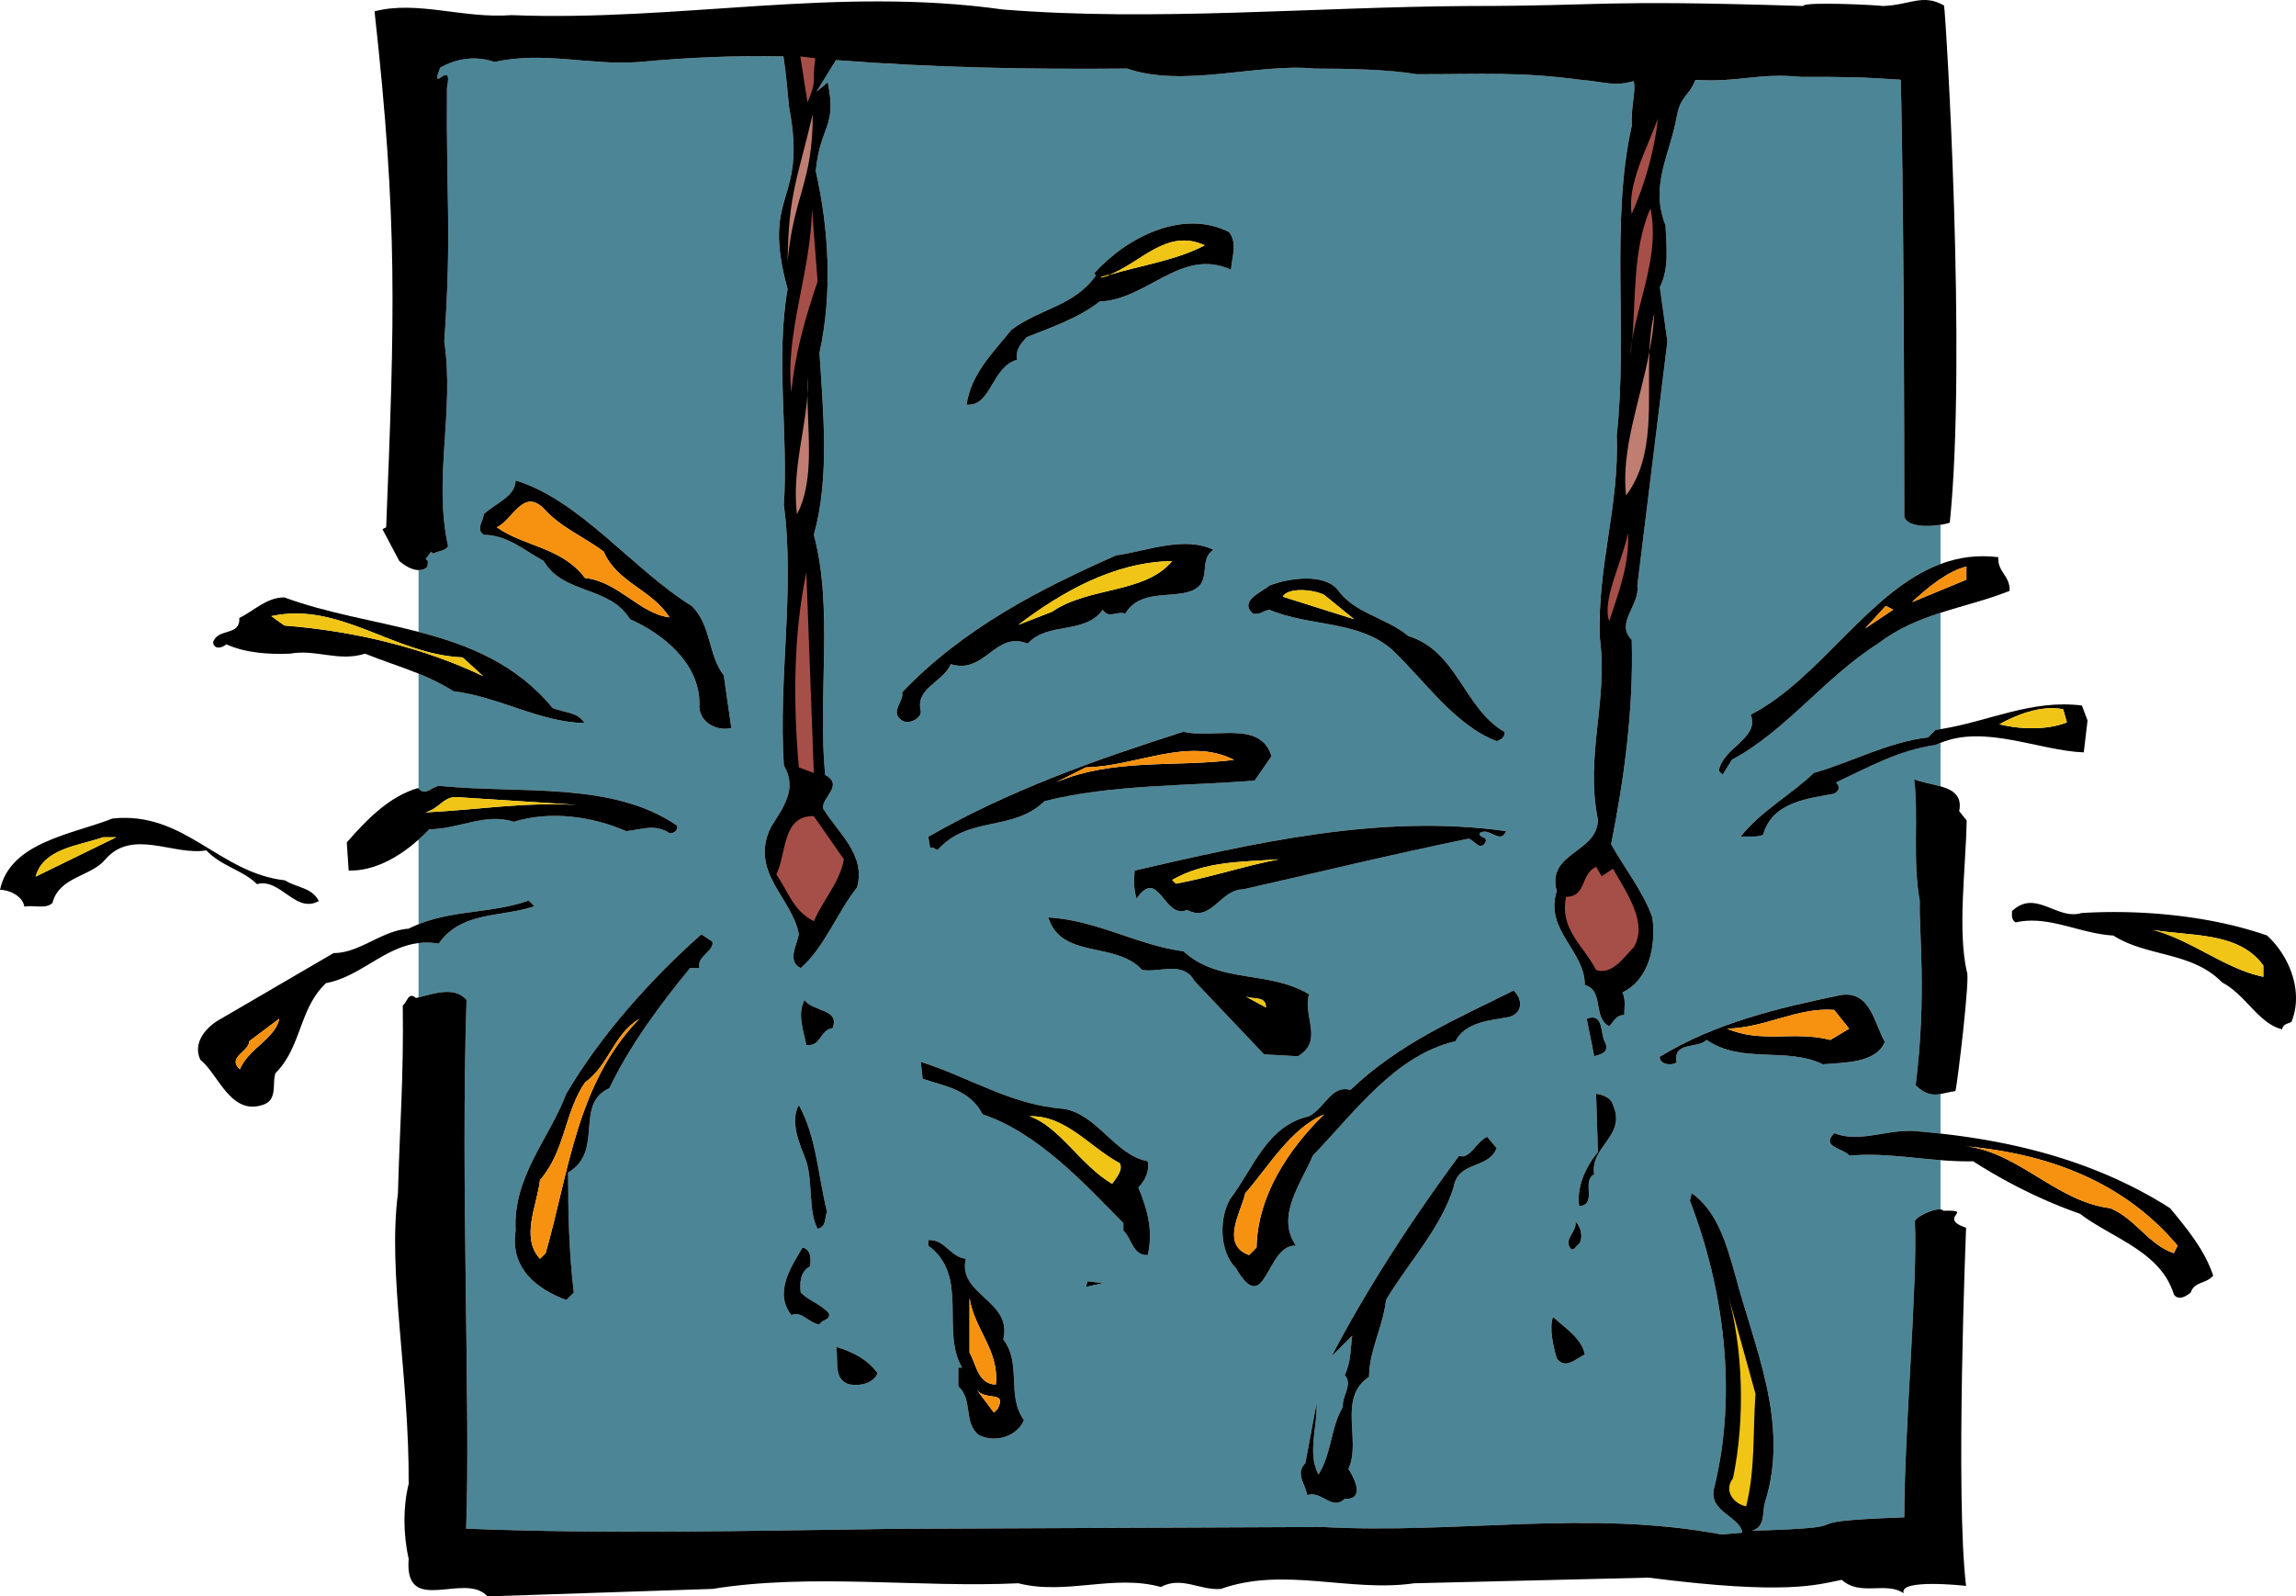 <svg xmlns="http://www.w3.org/2000/svg" width="269.28" height="187.252"><path fill="#4c8696" d="M216.89 135.553c-.66-.883-3.41-.993-1.757-2.641 2.969 1.21 6.379-.55 9.68-.223.93.078 1.855.172 2.777.274v-4.637c-.902.156-1.746.09-2.918-1.016 1.332-10.668.375-17.98.484-21.609-.879-4.84-.11-10.012-.66-14.3.844.374 2.043.53 3.094.831v-5.101c-.192.078-.387.148-.578.242-4.399.66-7.7 2.527-11.66 4.398.441.551.441.88-.22 1.32-2.859.551-7.26.88-8.359 4.84-.773.329-1.761.11-2.64.22 2.418-3.079 6.27-5.169 8.578-7.481 4.289-1.207 8.691-3.63 13.422-4.18l.879-.879c.195-.027.386-.058.578-.09V71.877c-2.531.812-4.996 1.824-7.305 3.594-6.27 3.96-10.781 10.23-17.16 13.64l-1.102 1.762-.437-.442c.437-2.75 4.84-3.851 3.738-6.601 8.211-4.234 13.871-14.555 22.266-17.676V61.56c-1.738.29-3.89.16-4.254-.914 0-27.336-.246-45.46-.414-51.297-4.832-.332-6.5-.332-11.664-.332-5.168-.5-7.168.668-12.422.356-.766 1.98-1.746 1.812-2.184 4.297-.77 4.402-3.191 8.031-1.32 12.761.11 2.528.441 5.06-.66 7.258l.879 6.383-3.52 28.598c.332 2.312-2.64 4.402-.66 6.383.223 8.14-.879 16.277-2.418 23.98 1.54 2.75 3.738 5.5 4.84 8.578.437 3.301-.332 7.262-3.52 8.801.438.77.22 1.98.22 2.64-.993 0-1.212.77-1.763 1.32-1.98-.991-.546-4.183-2.859-4.839 0-4.07-4.73-6.383-3.3-11-1.208-4.621 4.73-4.402 4.84-8.363-1.54-7.59 1.21-13.86.222-21.34-.332-8.36 2.308-15.508 1.98-23.758 1.32-11.883-.77-25.082 1.758-36.3-.113-2.255.547-4.266.219-5.255-2.332.668-3.336.075-6.086-.144-7.203-.965-11.332-.668-19.332-.668-3.192-.547-8-.664-12-.664-6.668-.668-15.29 2.308-22 0-11.66.11-22.578-.11-34.129-.988l-2.281 3.699 1.32-1.098c1.098 5.387-.86 4.895-1.41 10.395 1.539 6.824 1.98 14.3.437 21.34.442 7.042 1.211 14.632-.66 21.343 2.313 8.578.442 18.918 1.32 28.16 2.313 1.207-.546 2.75-.218 3.961 1.648 2.75 5.058 5.387 3.96 9.239-2.421 3.078-3.741 6.93-6.6 9.46-1.65-.769-.438-2.75-.22-3.96-.77-4.29-5.832-7.262-3.3-12.54 1.43-2.312 3.191-4.511 1.539-7.261-.66-10.23 1.32-20.68 0-30.578.55-8.032-.989-17.16.441-25.301-3.191-11.66 2.375-9.809.172-21.36-.219-2.199-.328-3.738-.66-5.937-5.719-.113-11.11.11-16.938.66-5.722.438-11.222-1.32-16.941 0-2.2-.773-4.399-.441-6.379.656-1.32 3.41 1.566-1.359.797 2.383-.11 12.758.57 16.996-.313 29.758 1.211 8.137-1.316 16.059.442 23.98-.219.551-1.102.551-1.758.88l-.223-.22-.66.88c.442.109.219.547.219.879-.305.308-.668.41-1.04.402v7.238c5.891 1.535 11.47 3.754 15.723 8.938 1.32.55 2.97.441 3.739 1.761-5.281-.109-10.008-3.078-15.399-3.738-1.293-.848-2.66-1.492-4.062-2.058v13.48c.96 1.07 1.722-.605 2.8-.281 9.239.879 20.02-.551 27.5 4.617.22.441-.328.992-.878.883-1.762-1.102-3.082-.442-5.063-.223-4.07-1.758-8.906-2.418-13.199-1.098-3.3-1.101-6.488.88-9.898.88-.383.402-.805.812-1.262 1.214v9.922c4.176-1.684 8.594-1.266 12.922-2.777l.66.66c-3.742 1.32-8.582.55-11.223 4.398a7.792 7.792 0 0 0-2.36-.066v6.367c1.669-.394 4.184-1.363 5.63.29-.715 21.362.476 47.894-.047 62.03 16.941.66 32.969.243 50.238.02l50.16-.219c15.953.88 31.024-2.09 46.864.88l2.418-.22c-.329-1.98-4.07-2.418-3.301-5.28 2.75-11.11 1.101-23.43-2.86-33.661l.22-.879c2.972 2.09 4.07 5.941 5.062 9.46 2.199 8.47 6.488 17.49 3.52 26.84-.333 1.102.109 2.86-1.54 3.302 15.18-.442 2.485-1.024 17.883-1.575 0-10 1.582-27.476 1.25-34.625-.188-.472 2.082-1.601 3.004-1.492v-5.781c-3.594-.277-7.117-.856-10.7-.527zm-134.859-22H80.93c-3.52 4.289-7.04 9.02-9.457 14.078-4.18 1.87-.551 7.37-4.844 9.902 0 4.84.113 9.457.664 14.078l-.883.88c-3.52-1.321-6.597-3.74-5.937-8.138-.332-6.382 3.957-10.78 5.937-16.062 4.07-6.93 10.012-13.531 15.84-18.7l1.32.88c.11 1.21-1.87 1.652-1.539 3.082zm0-31.02c0-4.84-4.402-8.25-8.14-9.902-2.418-3.961-7.809-2.86-10.121-6.82-2.2-1.208-4.29-3.079-7.04-3.079-.988-.66 0-1.652 0-2.422 1.43-1.32 3.743-2.09 3.743-3.957 7.59 2.309 13.859 10.559 20.68 14.739 2.308 2.308 1.867 5.718 3.738 8.14l.879 6.16c-1.758.438-3.957-.77-3.739-2.859zm11.66 47.078c2.09 3.852 2.2 8.031 3.301 12.54-.332.66 0 1.761-1.101 1.98-1.098-1.98-.551-5.39-1.32-7.918-.77-1.98-1.981-4.621-.88-6.602zm2.418 25.742c-1.207-.113-2.09-1.652-3.296-1.101-2.09-2.64 0-5.719 1.316-7.922.992.223.992 1.32.883 2.203-1.211.66-1.211 1.977-1.102 3.078.992.992 2.313 1.32 3.3 2.422.22.879-.769.66-1.1 1.32zm1.543-34.761c-1.543.218-1.32 2.199-3.082 1.98-.328-1.652-1.097-3.633-.218-5.281.988 1.43 4.18.992 3.3 3.3zm1.977 41.8c-1.867-.55-1.316-2.53-1.54-4.402 1.872.55 3.634 1.43 4.84 3.082-.437 1.098-1.866 1.54-3.3 1.32zm88.664-40.039c.437 1.098-.55 1.317-1.32 1.54l-.88-4.403c2.09-.77 1.54 1.871 2.2 2.863zm-3.52 20.899c.547.55.989 1.758.438 2.64-.328.11-.66 1.098-1.098.438-.66-1.098.88-1.867.66-3.078zM174.211 98.81c-.66 1.102-1.32-.328-1.98-.437-9.13 1.867-17.16 3.848-26.399 5.937-2.75 0-3.738 3.961-6.602 2.422-2.75 1.207-3.3-5.172-5.937-1.32-.332-1.211-.332-1.98-.223-3.3C146.93 98.92 162 95.4 176.633 97.49c-.66 1.652-1.98-.55-3.082.223-.11.66.992.328.66 1.097zm-51.7-4.84c-3.741 3.633-8.91 1.653-12.538 5.72-.332 0-.442-.438-.883-.22l-.219-1.32c9.352-5.39 19.578-9.02 29.922-12.32 3.52.883 9.02-1.43 10.336 2.863l-1.977 2.86c-7.922.66-16.832.437-24.64 2.418zm26.4-25.3c2.312-.88 6.273-1.43 7.921.441 1.98 2.86 5.719 3.3 8.36 5.5 5.718 1.762 6.492 8.469 11.218 11.219.223.55-.437.992-.879 1.101-4.949-1.87-8.469-7.148-12.32-10.78-3.961-3.41-9.68-2.641-14.3-4.618-.661 0-1.099.656-1.981.438-1.649-1.54 1.101-2.532 1.98-3.301zm-30.274-30c3.41-2.531 7.37-2.75 9.898-6.38l-.219-.222c3.852-4.289 10.45-7.59 15.84-4.84.992 1.32.332 2.86.219 4.403-5.828-2.64-9.79 3.52-15.398 3.738-2.532 1.98-5.829 3.082-8.579 4.18-.664.77-1.32 1.43-1.101 2.64-3.078.88-2.969 5.5-5.942 5.282.551-3.633 2.973-5.942 5.282-8.801zm-12.848 45.84c-1.539-.989.332-2.309 0-3.297 7.262-7.59 16.172-12.102 25.082-16.063 3.738-.547 8.031-2.308 11.441-.66-1.87 1.211 0 3.852-2.64 4.84-2.531.883-5.942-.219-7.7 2.64-1.1-.331-1.87.66-2.64-.437-2.203 2.969-6.383 1.32-8.8 3.957-3.852-1.539-4.95 3.633-9.02 2.422-.992 2.2-4.18 2.75-3.52 5.5.11.77-1.32 1.648-2.203 1.098zm9.023 83.82c-1.87-1.43-.66-4.18-2.421-5.719v-2.199h.441c-2.531-4.29.879-10.781-3.96-14.3v-.661c1.98-.11 2.53 1.98 4.398 2.2-.989 4.292 5.5 4.84 4.402 9.46 2.2 2.86.328 6.602 2.422 9.461-.774 1.871-3.305 2.75-5.282 1.758zm12.54-17.379.218-.66 1.762.219zm7.257-3.738c-1.757.11-1.867-1.98-2.859-2.86v-.882c-4.508-4.618-10.121-10.668-16.5-12.758-1.54-2.973-4.508-3.301-7.04-4.18l-.218-1.98c5.61 1.757 10.559 5.058 16.719 5.5 4.07.66 5.941 5.386 9.898 6.16.223.988-.218 2.199-1.097 3.078 1.097 2.64 1.758 5.172 1.097 7.922zm-.66-33.442c-3.078-3.41-9.457-1.21-11-6.16 5.723.328 10.563 3.301 15.844 3.961 4.18 3.848 10.008 2.2 14.738 5.059-.77 2.531 1.762 5.5-1.32 7.261l-3.961-.222-8.14-8.578c-1.317-2.422-4.067-.989-6.16-1.32zm36.524 25.52c-1.54 4.84-5.282 8.8-7.922 13.2-.328 3.081-1.98 5.94-1.98 9.019-3.739 2.421-.88 7.48-2.419 10.78.551.884 2.09 3.634-.441 3.52-1.54 1.43-2.64-.988-4.399-.437-.218-1.32-1.433-2.531-.218-3.742l1.316-7.04c.113 2.75-1.098 5.833.223 8.36 1.539-2.418 1.43-5.5 2.86-7.918-.11-1.32 1.21-2.64.218-3.742.77-1.649.66-3.078.883-4.621l-2.422 2.422c4.07-7.809 9.351-15.95 14.96-23.54 1.212.551 2.09-1.761 3.302-2.199l1.097 1.317c-.988 2.531-4.508 1.433-5.058 4.62zm6.597-20.02c-2.308.442-5.168.551-6.379 2.86-7.039 1.652-11.66 8.14-16.718 13.422-1.32 3.187-4.403 7.039-1.98 10.558-3.52-.219-3.52 8.692-7.044 2.64-1.976-1.98-1.976-5.94-.656-8.14 2.75-3.629 4.289-8.578 9.238-9.68 1.871-.992 2.64-3.742 4.84-3.078 5.723-5.5 12.54-8.363 19.14-11.664.989.883 1.212 2.532-.44 3.082zm5.5 40.04c-.437-1.54-.879-3.52-.437-4.84 1.32 1.21 3.41 2.53 3.738 4.402-.988.437-2.309 1.867-3.3.437zm4.403-21.56c-1.54.77.437 3.52-1.762 3.74-.328-2.31.77-4.618 2.2-6.38l-.22-6.82c.77.11 1.762.441 1.98 1.32 1.65 3.63-2.75 4.84-2.198 8.14zm13.18-15.773c-1.102 1.098-3.962.11-3.52 2.641-.66.437-1.98.219-1.98-.66 6.488-3.961 13.859-5.723 21.34-7.262 3.41-.441 3.85 3.41 5.058 5.5-.988 2.531-4.84 2.422-7.258 2.64-4.293-2.09-9.461 0-13.64-2.859"/><path d="M50.129 66.47c0-.331.223-.769-.219-.878l.66-.88.223.22c.656-.329 1.539-.329 1.758-.88-1.758-7.921.77-15.843-.442-23.98.883-12.762.203-17 .313-29.758.77-3.742-2.117 1.028-.797-2.383 1.98-1.097 4.18-1.43 6.379-.656 5.719-1.32 11.219.438 16.941 0 5.828-.55 11.22-.773 16.938-.66.332 2.2.441 3.738.66 5.938 2.203 11.55-3.363 9.699-.172 21.359-1.43 8.14.11 17.27-.441 25.3 1.32 9.9-.66 20.348 0 30.579 1.652 2.75-.11 4.95-1.54 7.262-2.53 5.277 2.532 8.25 3.301 12.539-.218 1.21-1.43 3.191.22 3.96 2.859-2.53 4.179-6.382 6.6-9.46 1.098-3.852-2.312-6.489-3.96-9.239-.328-1.21 2.531-2.754.219-3.96-.88-9.243.992-19.583-1.32-28.16 1.87-6.712 1.1-14.302.66-21.344 1.542-7.04 1.1-14.516-.438-21.34.55-5.5 2.508-5.008 1.41-10.395l-1.32 1.098 2.281-3.7c11.55.88 22.469 1.098 34.129.989 6.71 2.308 15.332-.668 22 0 4 0 8.808.117 12 .664 8 0 12.129-.297 19.332.668 2.75.219 3.754.812 6.086.144.328.989-.332 3-.219 5.254-2.527 11.22-.437 24.418-1.758 36.301.328 8.25-2.312 15.399-1.98 23.758.988 7.48-1.762 13.75-.223 21.34-.11 3.96-6.047 3.742-4.84 8.363-1.43 4.617 3.301 6.93 3.301 11 2.313.656.879 3.848 2.86 4.84.55-.55.769-1.32 1.761-1.32 0-.66.219-1.872-.219-2.641 3.188-1.54 3.957-5.5 3.52-8.8-1.102-3.079-3.3-5.829-4.84-8.579 1.54-7.703 2.64-15.84 2.418-23.98-1.98-1.98.992-4.07.66-6.383l3.52-28.598-.88-6.383c1.102-2.199.77-4.73.661-7.258-1.871-4.73.55-8.359 1.32-12.761.438-2.485 1.418-2.317 2.184-4.297 5.254.312 7.254-.856 12.422-.356 5.164 0 6.832 0 11.664.332.168 5.836.414 23.961.414 51.297.363 1.075 2.516 1.203 4.254.914.39-.062.758-.148 1.082-.25 2-19.332-.445-59.234-.668-60.664-2.527-1.433-3.977-.05-7.168.059-.547-.11-9.441-.547-9.332 0-24.64-.77-22.668 0-39.332 0-18.149.113-36.836 1.84-54.547.41-19.582-2.75-37.95 1.43-57.64.66-5.61.438-11.11-1.761-16.06-.441 2.75 24.86 2.356 35.765 1.364 60.52l-.437.218 1.98 3.738c.531.457 1.426 1.055 2.258 1.063.37.008.734-.094 1.039-.402"/><path fill="#a64f48" d="m95.625 6.834-1.762-.219.84 5.395c1.211-2.86.48-2.098.922-5.176"/><path fill="#bf7e71" d="M92.371 30.611c.77-7.922 2.95-9.078 2.95-17.219-1.758 7.48-2.84 9.297-2.95 17.22"/><path fill="#a64f48" d="M191.371 25.111c1.54-3.52 2.64-7.262 3.082-11.222-1.32 3.632-3.633 7.703-3.082 11.222"/><path d="M119.297 42.19c-.219-1.212.437-1.872 1.101-2.641 2.75-1.098 6.047-2.2 8.579-4.18 5.609-.219 9.57-6.379 15.398-3.738.113-1.543.773-3.082-.219-4.403-5.39-2.75-11.988.551-15.84 4.84l.22.223c-2.528 3.629-6.49 3.848-9.9 6.379-2.308 2.86-4.73 5.168-5.28 8.8 2.972.22 2.863-4.402 5.94-5.28zm10.691-9.919c3.79-1.36 6.778-5.562 11.309-3.5-3.297 1.75-7.453 2.348-11.309 3.5"/><path fill="none" stroke="#f0c515" stroke-linecap="round" stroke-linejoin="round" stroke-width=".12" d="M129.195 32.51a7.09 7.09 0 0 0 .793-.239"/><path fill="#f0c515" d="M129.988 32.271c3.856-1.152 8.012-1.75 11.309-3.5-4.531-2.062-7.52 2.14-11.309 3.5"/><path fill="#a64f48" d="M92.813 46.01c.437-4.621 1.648-8.801 3.078-12.98l-.66-8.579c-.11 7.48-3.188 14.629-2.418 21.559m98.601-6.094c-.11.637-.203 1.273-.262 1.914.114-.594.196-1.238.262-1.914m2.156-15.465c-2.105 4.695-1.71 10.89-2.156 15.465.906-5.238 3.238-10.266 2.156-15.465"/><path fill="#bf7e71" d="M190.71 58.111c3.485-4.617 2.49-11.027 2.743-16.883-1.105 5.828-3.355 11.532-2.742 16.883"/><path fill="#bf7e71" d="M194.012 36.771c-.344 1.418-.492 2.918-.559 4.457.281-1.48.492-2.964.559-4.457M93.473 60.31c2.086-3.89 1.226-9.582 1.234-14.039-.367 4.715-1.816 9.125-1.234 14.04m1.234-14.04c.055-.668.086-1.34.086-2.02a22.073 22.073 0 0 0-.086 2.02"/><path d="M30.137 103.705c2.75-.77 4.511 3.52 7.261 1.98-.878-1.652-2.64-1.543-3.96-2.421-7.81-.88-11.77-8.141-20.239-7.258-4.73 1.867-11.992 2.75-13.199 8.36.988 0 2.637.66 2.86 1.98 1.097-.223 2.527.328 3.3-.442.77-3.082 4.508-3.082 6.156-5.058 3.192-3.743 8.032-.442 11.883-1.102 1.758 1.871 4.29 2.309 5.938 3.96zm-25.957-.883c.879-3.297 5.058-3.629 7.918-4.617h1.539l-9.457 4.617"/><path fill="#f0c515" d="m4.18 102.822 9.457-4.617h-1.54c-2.859.988-7.038 1.32-7.917 4.617"/><path d="M81.152 71.092c-6.82-4.18-13.09-12.43-20.68-14.739 0 1.868-2.312 2.637-3.742 3.957 0 .77-.988 1.762 0 2.422 2.75 0 4.84 1.871 7.04 3.078 2.312 3.961 7.703 2.86 10.12 6.82 3.739 1.653 8.141 5.063 8.141 9.903-.219 2.09 1.98 3.297 3.739 2.86l-.88-6.16c-1.87-2.423-1.43-5.833-3.738-8.141ZM68.61 67.79c-2.75-3.63-7.039-3.63-10.34-5.938 1.872-.882 3.083-4.62 5.5-2.203 2.09 2.313 4.731 3.301 7.043 5.063 1.54 3.629 5.61 4.398 7.7 7.699-3.52-.441-5.942-4.18-9.903-4.621"/><path fill="#f79210" d="M70.813 64.713c-2.313-1.762-4.954-2.75-7.043-5.063-2.418-2.418-3.63 1.32-5.5 2.203 3.3 2.309 7.59 2.309 10.34 5.938 3.96.441 6.382 4.18 9.902 4.62-2.09-3.3-6.16-4.07-7.7-7.698"/><path fill="#a64f48" d="M188.73 72.853c1.102-3.3 2.422-6.82 2.204-10.343-.66 3.41-3.082 7.812-2.204 10.343"/><path d="M111.512 77.912c4.07 1.21 5.168-3.961 9.02-2.422 2.417-2.637 6.597-.988 8.8-3.957.77 1.098 1.54.106 2.64.438 1.758-2.86 5.169-1.758 7.7-2.641 2.64-.988.77-3.629 2.64-4.84-3.41-1.648-7.703.113-11.44.66-8.911 3.961-17.821 8.473-25.083 16.063.332.988-1.539 2.308 0 3.297.883.55 2.313-.329 2.203-1.098-.66-2.75 2.528-3.3 3.52-5.5zm25.96-12.102c-3.19 3.852-9.792 2.973-14.081 5.942l-3.961 1.539c4.949-3.738 11.113-7.371 18.043-7.48"/><path fill="#f0c515" d="M137.473 65.81c-6.93.11-13.094 3.743-18.043 7.48l3.96-1.538c4.29-2.969 10.891-2.09 14.083-5.942"/><path d="M205.324 83.83c1.102 2.75-3.3 3.851-3.738 6.601l.437.442 1.102-1.762c6.379-3.41 10.89-9.68 17.16-13.64 2.309-1.77 4.774-2.782 7.305-3.594 2.66-.856 5.39-1.496 8.094-2.567.109-1.757-1.43-2.199-1.32-3.957-2.477-.308-4.708.032-6.774.801-8.395 3.121-14.055 13.442-22.266 17.676zm25.301-17.379v1.54l-6.379 2.64c1.867-1.758 4.18-3.63 6.379-4.18zm-9.46 4.621.878.438-3.297 2.203zm0 0"/><path fill="#a64f48" d="m93.691 90.01 1.758.66-.879-23.54c-1.539 7.372-1.539 15.403-.879 22.88"/><path d="M148.91 71.533c4.621 1.977 10.34 1.207 14.3 4.617 3.852 3.633 7.372 8.91 12.321 10.781.442-.109 1.102-.55.88-1.101-4.727-2.75-5.5-9.457-11.22-11.219-2.64-2.2-6.379-2.64-8.359-5.5-1.648-1.87-5.61-1.32-7.922-.441-.879.77-3.629 1.761-1.98 3.3.882.22 1.32-.437 1.98-.437zm6.383-1.762 3.52 2.86-8.364-2.64c.551-1.102 3.524-.88 4.844-.22"/><path fill="#f79210" d="M230.625 67.99v-1.539c-2.2.55-4.512 2.422-6.379 4.18l6.379-2.64"/><path fill="#f0c515" d="M155.293 69.771c-1.32-.66-4.293-.882-4.844.22l8.363 2.64-3.519-2.86"/><path d="M68.55 84.81c-.769-1.32-2.417-1.21-3.737-1.761-4.254-5.184-9.833-7.403-15.723-8.938-5.235-1.36-10.719-2.18-15.738-4.039-2.09 0-3.52 1.54-5.282 2.418.114 2.2-2.527 1.102-3.078 2.86.11.882 1.098.66 1.54.222 2.198.988 4.84 1.207 7.48 1.098 3.078-.551 5.718.992 8.8 0 2.094.851 4.223 1.511 6.278 2.344 1.402.566 2.77 1.21 4.062 2.058 5.391.66 10.118 3.629 15.399 3.738zM33.353 73.37l-1.54-1.098c8.028-1.761 14.41 4.508 22.438 4.84l2.422 2.2c-6.93-3.301-14.961-5.282-23.32-5.942"/><path fill="#f0c515" d="M54.25 77.111c-8.027-.332-14.41-6.601-22.438-4.84l1.54 1.098c8.359.66 16.39 2.64 23.32 5.941l-2.422-2.199"/><path fill="#f79210" d="m221.164 71.072-2.418 2.64 3.297-2.202zm0 0"/><path d="M226.133 86.49c-4.73.55-9.133 2.973-13.422 4.18-2.309 2.312-6.16 4.402-8.578 7.48.879-.11 1.867.11 2.64-.219 1.098-3.96 5.5-4.289 8.36-4.84.66-.44.66-.769.219-1.32 3.96-1.87 7.261-3.738 11.66-4.398.191-.094.386-.164.578-.242 5.273-2.153 11.496.906 16.8 1.12l.442-3.741-.66-1.758c-5.953-.746-10.988 1.898-16.582 2.77-.192.03-.383.062-.578.09zm15.84-3.297.437 1.54c-2.2.878-5.277.878-7.918.218 1.758-.988 4.84-2.309 7.48-1.758"/><path fill="#f0c515" d="m242.41 84.732-.437-1.539c-2.641-.55-5.723.77-7.48 1.758 2.64.66 5.718.66 7.917-.219"/><path d="M149.129 88.693c-1.317-4.293-6.817-1.98-10.336-2.863-10.344 3.3-20.57 6.93-29.922 12.32l.219 1.32c.441-.218.55.22.883.22 3.629-4.067 8.797-2.087 12.539-5.72 7.808-1.98 16.718-1.757 24.64-2.417zm-25.297 3.078 3.52-1.761c5.941-.11 11.992-3.63 17.378-.88-6.93.88-14.187-.218-20.898 2.641"/><path fill="#f79210" d="m127.352 90.01-3.52 1.761c6.711-2.86 13.969-1.761 20.898-2.64-5.386-2.75-11.437.77-17.378.879"/><path d="M50.352 97.271c3.41 0 6.597-1.98 9.898-.879 4.293-1.32 9.129-.66 13.2 1.098 1.98-.219 3.3-.879 5.062.223.55.11 1.097-.442.879-.883-7.48-5.168-18.262-3.738-27.5-4.617-1.078-.324-1.84 1.351-2.801.281-.02-.023-.04-.04-.059-.063-3.41.989-6.05 3.739-8.36 6.38l.22 3.3c3.09.09 6.03-1.695 8.199-3.625.457-.402.879-.812 1.262-1.215zm3.738-3.738 13.64.879c-6.71-.332-11.328.55-17.82.879 1.871-.55 2.09-2.09 4.18-1.758"/><path fill="#f0c515" d="m67.73 94.412-13.64-.879c-2.09-.332-2.309 1.207-4.18 1.758 6.492-.328 11.11-1.211 17.82-.88"/><path fill="#a64f48" d="M91.05 102.553c1.43 2.09 1.981 4.289 4.4 5.5 1.1-2.532 3.081-4.622 3.523-7.262l-3.524-5.059c-3.738-.11-3.187 4.399-4.398 6.82"/><path d="M176.633 97.49C162 95.4 146.93 98.92 133.07 102.111c-.11 1.32-.11 2.09.223 3.3 2.637-3.85 3.187 2.528 5.937 1.321 2.864 1.54 3.852-2.422 6.602-2.422 9.238-2.09 17.27-4.07 26.398-5.937.66.11 1.32 1.539 1.98.437.333-.77-.769-.437-.66-1.097 1.102-.774 2.423 1.43 3.083-.223zm-38.723 6.16-.437-.437c3.847-2.203 7.918-2.09 12.539-2.422-4.07.77-7.918 2.09-12.102 2.86"/><path fill="#f0c515" d="M137.91 103.65c4.184-.77 8.031-2.09 12.102-2.86-4.621.333-8.692.22-12.54 2.423l.438.437"/><path fill="#a64f48" d="M187.191 101.67c-1.87.883-1.097 3.52-3.52 3.52-.769 3.85 1.981 5.613 3.52 8.581 1.871.66 3.301-1.539 4.403-2.64 1.758-2.86-.883-6.489-2.422-9.239l-1.32.88-.66-1.102"/><path d="M265.89 109.732c-6.597-2.308-14.738-3.078-21.78-2.636-2.86.878-5.387-2.864-8.137-.223 0 .441-.114.992.437 1.32 3.852-.879 7.48 1.32 11.442 1.54 3.96 2.53 9.242 1.87 12.757 5.5 2.75 1.429 4.293 4.84 7.043 5.5.11-.66.77-.66 1.098-.88 1.434-3.52-.219-7.699-2.86-10.12zm-.44 4.84c-4.4-.879-8.579-4.398-12.977-5.5 4.62.774 10.12.223 12.976 4.18v1.32M51.45 110.69c2.64-3.848 7.48-3.079 11.222-4.4l-.66-.66c-4.328 1.512-8.746 1.094-12.922 2.778-.387.156-.778.328-1.16.523-3.188.22-5.72 2.86-8.801 2.86l-13.2 7.7c-1.648.882-3.41 2.75-2.417 4.839 2.09 1.652 3.52 6.492 7.258 5.281 1.87-.55 1.101-2.531 1.542-3.738 3.079-3.082 2.75-7.59 5.938-10.563 3.992-.742 6.816-4.214 10.84-4.687a7.795 7.795 0 0 1 2.36.066zm-23.322 14.74c-1.54-1.43 1.101-2.09 1.101-3.3l3.52-2.64c-.438 2.312-3.629 3.519-4.621 5.94m124.082-1.538c3.083-1.761.552-4.73 1.321-7.261-4.73-2.86-10.558-1.211-14.738-5.059-5.281-.66-10.121-3.633-15.844-3.96 1.543 4.948 7.922 2.75 11 6.16 2.094.331 4.844-1.102 6.16 1.32l8.141 8.578zm-3.737-5.722-2.422-1.317c.879.438 2.422-.113 2.422 1.317"/><path fill="#f0c515" d="M252.473 109.072c4.398 1.102 8.578 4.621 12.976 5.5v-1.32c-2.855-3.957-8.355-3.406-12.976-4.18"/><path d="M82.25 109.592c-5.828 5.168-11.77 11.77-15.84 18.699-1.98 5.281-6.27 9.68-5.937 16.062-.66 4.399 2.418 6.817 5.937 8.137l.883-.879c-.55-4.62-.664-9.238-.664-14.078 4.293-2.531.664-8.031 4.844-9.902 2.418-5.059 5.937-9.79 9.457-14.078h1.101c-.332-1.43 1.649-1.872 1.54-3.082zM63.992 146.99l-.66.66c-2.312-2.527-.332-6.27 0-9.238 2.969-3.41 2.86-7.922 5.277-11.441 2.864-2.09 3.301-5.61 6.383-7.48-7.37 7.589-8.25 17.929-11 27.5m157.058-24.794c-1.206-2.09-1.648-5.941-5.058-5.5-7.48 1.54-14.851 3.3-21.34 7.262 0 .879 1.32 1.097 1.98.66-.44-2.531 2.419-1.543 3.52-2.64 4.18 2.859 9.348.769 13.641 2.859 2.418-.219 6.27-.11 7.258-2.64zm-6.378-.219c-4.29-1.101-8.031.438-12.102-1.32 4.512-.11 8.25-2.531 12.543-2.2l1.758 2.2-2.2 1.32"/><path fill="#f79210" d="M202.57 120.658c4.07 1.758 7.813.219 12.102 1.32l2.2-1.32-1.759-2.2c-4.293-.331-8.031 2.09-12.543 2.2"/><path d="M225.156 105.701c-.11 3.629.848 10.941-.484 21.61 1.172 1.105 2.016 1.171 2.918 1.015.535-.094 1.094-.266 1.746-.348.223-.77 1.777-13.672 1.336-14-1.102-4.949-.125-12.015-.016-17.738l-.879-1.098c.38-1.832-.77-2.503-2.187-2.91-1.05-.3-2.25-.457-3.094-.832.55 4.29-.219 9.461.66 14.301m-66.785 22.152c-2.2-.664-2.969 2.086-4.84 3.078-4.949 1.102-6.488 6.051-9.238 9.68-1.32 2.2-1.32 6.16.656 8.14 3.524 6.052 3.524-2.859 7.043-2.64-2.422-3.52.66-7.37 1.98-10.558 5.06-5.282 9.68-11.77 16.72-13.422 1.21-2.309 4.07-2.418 6.378-2.86 1.653-.55 1.43-2.199.442-3.082-6.602 3.301-13.418 6.164-19.14 11.664zm-11 18.477-.879.883c-3.41-1.211-.883-5.172-.441-7.262 2.64-2.969 5.281-7.59 9.242-9.238-4.184 4.07-7.813 9.57-7.922 15.617"/><path fill="#f0c515" d="m146.05 116.853 2.423 1.317c0-1.43-1.543-.88-2.422-1.317"/><path d="M94.352 117.29c-.88 1.65-.11 3.63.218 5.282 1.762.219 1.54-1.762 3.082-1.98.88-2.309-2.312-1.871-3.3-3.301"/><path fill="#f79210" d="M28.129 125.431c.992-2.421 4.183-3.628 4.621-5.94l-3.52 2.64c0 1.21-2.64 1.87-1.101 3.3m40.481 1.539c-2.419 3.52-2.31 8.032-5.278 11.442-.332 2.969-2.312 6.71 0 9.238l.66-.66c2.75-9.57 3.63-19.91 11-27.5-3.082 1.871-3.52 5.39-6.383 7.48"/><path d="M188.293 122.353c-.66-.992-.11-3.632-2.2-2.863l.88 4.402c.77-.222 1.757-.441 1.32-1.539m36.293 21c.332 7.149-1.25 24.625-1.25 34.625-15.399.551-2.703 1.133-17.883 1.575 1.649-.442 1.207-2.2 1.54-3.301 2.968-9.352-1.321-18.371-3.52-26.84-.993-3.52-2.09-7.371-5.063-9.461l-.219.879c3.961 10.23 5.61 22.55 2.86 33.66-.77 2.863 2.972 3.3 3.3 5.281l-2.417.22c-15.84-2.97-30.91 0-46.864-.88l-50.16.219c-17.27.223-33.297.64-50.238-.02.523-14.136-.668-40.668.047-62.03-1.446-1.653-3.961-.684-5.63-.29-.105.027-.21.05-.308.07-.883-.77-.992.438-1.543.88.114 8.69-.347 13.788-.566 22.038-1.223 9.391 1.332 21.332 1.258 34.075-.66 2.64-.66 5.828 0 8.8-.551 6.82 6.601 1.43 9.242 4.399l26.398-.88c11.551-1.87 24.309-.112 35.86-.66 5.613 1.43 11.222-1.1 16.722.438 2.418-1.32 4.621.442 7.04.223 7.37-2.64 15.18.437 22.66-.66l27.5-.66c16.28 2.09 19.793.808 22.652.257 2.2 1.98 5.18.145 7.27 1.575-.66-1.758 7.312-.868 7.312-.868-1.274-10.414 0-42 0-42-3.516-1.207 1.187-2.109-2.664-2-.063-.09-.18-.14-.332-.156-.922-.11-3.192 1.02-3.004 1.492"/><path d="M134.61 136.213c-3.958-.774-5.829-5.5-9.9-6.16-6.16-.442-11.108-3.743-16.718-5.5l.219 1.98c2.531.879 5.5 1.207 7.039 4.18 6.379 2.09 11.992 8.14 16.5 12.758v.882c.992.88 1.102 2.97 2.86 2.86.66-2.75 0-5.282-1.098-7.922.879-.879 1.32-2.09 1.097-3.078zm-4.18 2.64c-3.739-2.203-6.16-6.71-9.68-7.922 4.293-.109 7.043 3.63 10.563 5.5.437.77-.333 1.649-.883 2.422m58.742-9.242c-.219-.879-1.211-1.21-1.98-1.32l.218 6.82c-1.43 1.762-2.527 4.07-2.2 6.38 2.2-.22.224-2.97 1.763-3.74-.551-3.3 3.847-4.51 2.199-8.14M95.89 144.13c1.102-.218.77-1.32 1.102-1.98-1.101-4.508-1.21-8.687-3.3-12.539-1.102 1.98.109 4.621.878 6.602.77 2.527.223 5.937 1.32 7.918"/><path fill="#f79210" d="M146.05 139.951c-.44 2.09-2.968 6.05.442 7.262l.88-.883c.108-6.047 3.737-11.547 7.921-15.617-3.961 1.648-6.602 6.27-9.242 9.238"/><path fill="#f0c515" d="M120.75 130.931c3.52 1.211 5.941 5.72 9.68 7.922.55-.773 1.32-1.652.882-2.422-3.519-1.87-6.269-5.609-10.562-5.5"/><path d="M227.59 132.963a107.81 107.81 0 0 0-2.777-.274c-3.301-.328-6.711 1.434-9.68.223-1.653 1.648 1.097 1.758 1.758 2.64 3.582-.328 7.105.25 10.699.528 1.262.098 2.535.16 3.82.133 3.961 2.527 8.14 4.617 12.543 6.16 3.738 2.86 9.457 4.398 11 9.457.547.773 1.43.223 1.98-.219.438-1.32 1.758-.988 2.637-1.98-.988-2.97-2.968-5.39-5.058-7.918-8.04-5.125-17.184-7.676-26.922-8.75zm27.363 14.027c-2.973-.988-4.512-4.07-7.48-5.277-6.27-.774-10.782-6.602-16.942-7.262 9.57.879 18.48 4.07 24.86 11.66l-.438.88m-83.82-11.438c-5.61 7.59-10.89 15.73-14.961 23.539l2.422-2.422c-.223 1.543-.114 2.972-.883 4.62.992 1.102-.328 2.423-.219 3.743-1.43 2.418-1.32 5.5-2.86 7.918-1.32-2.527-.109-5.61-.222-8.36l-1.316 7.04c-1.215 1.21 0 2.422.219 3.742 1.757-.55 2.859 1.867 4.398.437 2.531.114.992-2.636.441-3.52 1.54-3.3-1.32-8.359 2.418-10.78 0-3.079 1.653-5.938 1.98-9.02 2.641-4.398 6.384-8.36 7.923-13.2.55-3.187 4.07-2.089 5.058-4.62l-1.097-1.317c-1.211.438-2.09 2.75-3.301 2.2"/><path fill="#f79210" d="M230.531 134.451c6.16.66 10.672 6.488 16.942 7.262 2.968 1.207 4.507 4.289 7.48 5.277l.438-.879c-6.38-7.59-15.29-10.781-24.86-11.66"/><path d="M184.113 146.33c.438.66.77-.328 1.098-.438.55-.882.11-2.09-.438-2.64.22 1.21-1.32 1.98-.66 3.078m-70.843 1.32c-1.868-.219-2.418-2.308-4.399-2.199v.66c4.84 3.52 1.43 10.012 3.961 14.3h-.441v2.2c1.761 1.54.55 4.29 2.421 5.719 1.977.992 4.508.113 5.282-1.758-2.094-2.86-.223-6.601-2.422-9.46 1.098-4.622-5.39-5.169-4.402-9.462zm.44 11v-6.379c.552 3.63 3.52 6.16 3.08 10.121-2.09 0-2.31-2.421-3.08-3.742zm3.302 6.602-.442.441-1.98-2.64c1.101 1.32 3.52 0 2.422 2.199M93.91 151.611c-.11-1.101-.11-2.418 1.102-3.078.11-.883.11-1.98-.883-2.203-1.317 2.203-3.406 5.281-1.317 7.922 1.208-.551 2.09.988 3.297 1.101.332-.66 1.32-.441 1.102-1.32-.988-1.102-2.309-1.43-3.3-2.422m33.441-.66 1.98-.441-1.762-.22zm0 0"/><path fill="#f0c515" d="m205.89 163.49-3.296-11.879c1.867 6.602 2.09 14.852.656 21.781-1.098 1.43 0 2.97 1.543 3.301 1.098-4.402.77-8.8 1.098-13.203"/><path fill="#f79210" d="M116.79 162.392c.44-3.96-2.528-6.492-3.08-10.12v6.378c.77 1.32.99 3.742 3.08 3.742"/><path d="M182.133 154.47c-.442 1.32 0 3.301.437 4.84.993 1.43 2.313 0 3.301-.437-.328-1.871-2.418-3.192-3.738-4.402M98.09 157.99c.222 1.871-.328 3.852 1.539 4.402 1.434.22 2.863-.222 3.3-1.32-1.206-1.652-2.968-2.531-4.84-3.082"/><path fill="#f79210" d="m114.59 163.053 1.98 2.64.442-.441c1.097-2.2-1.32-.88-2.422-2.2"/></svg>
